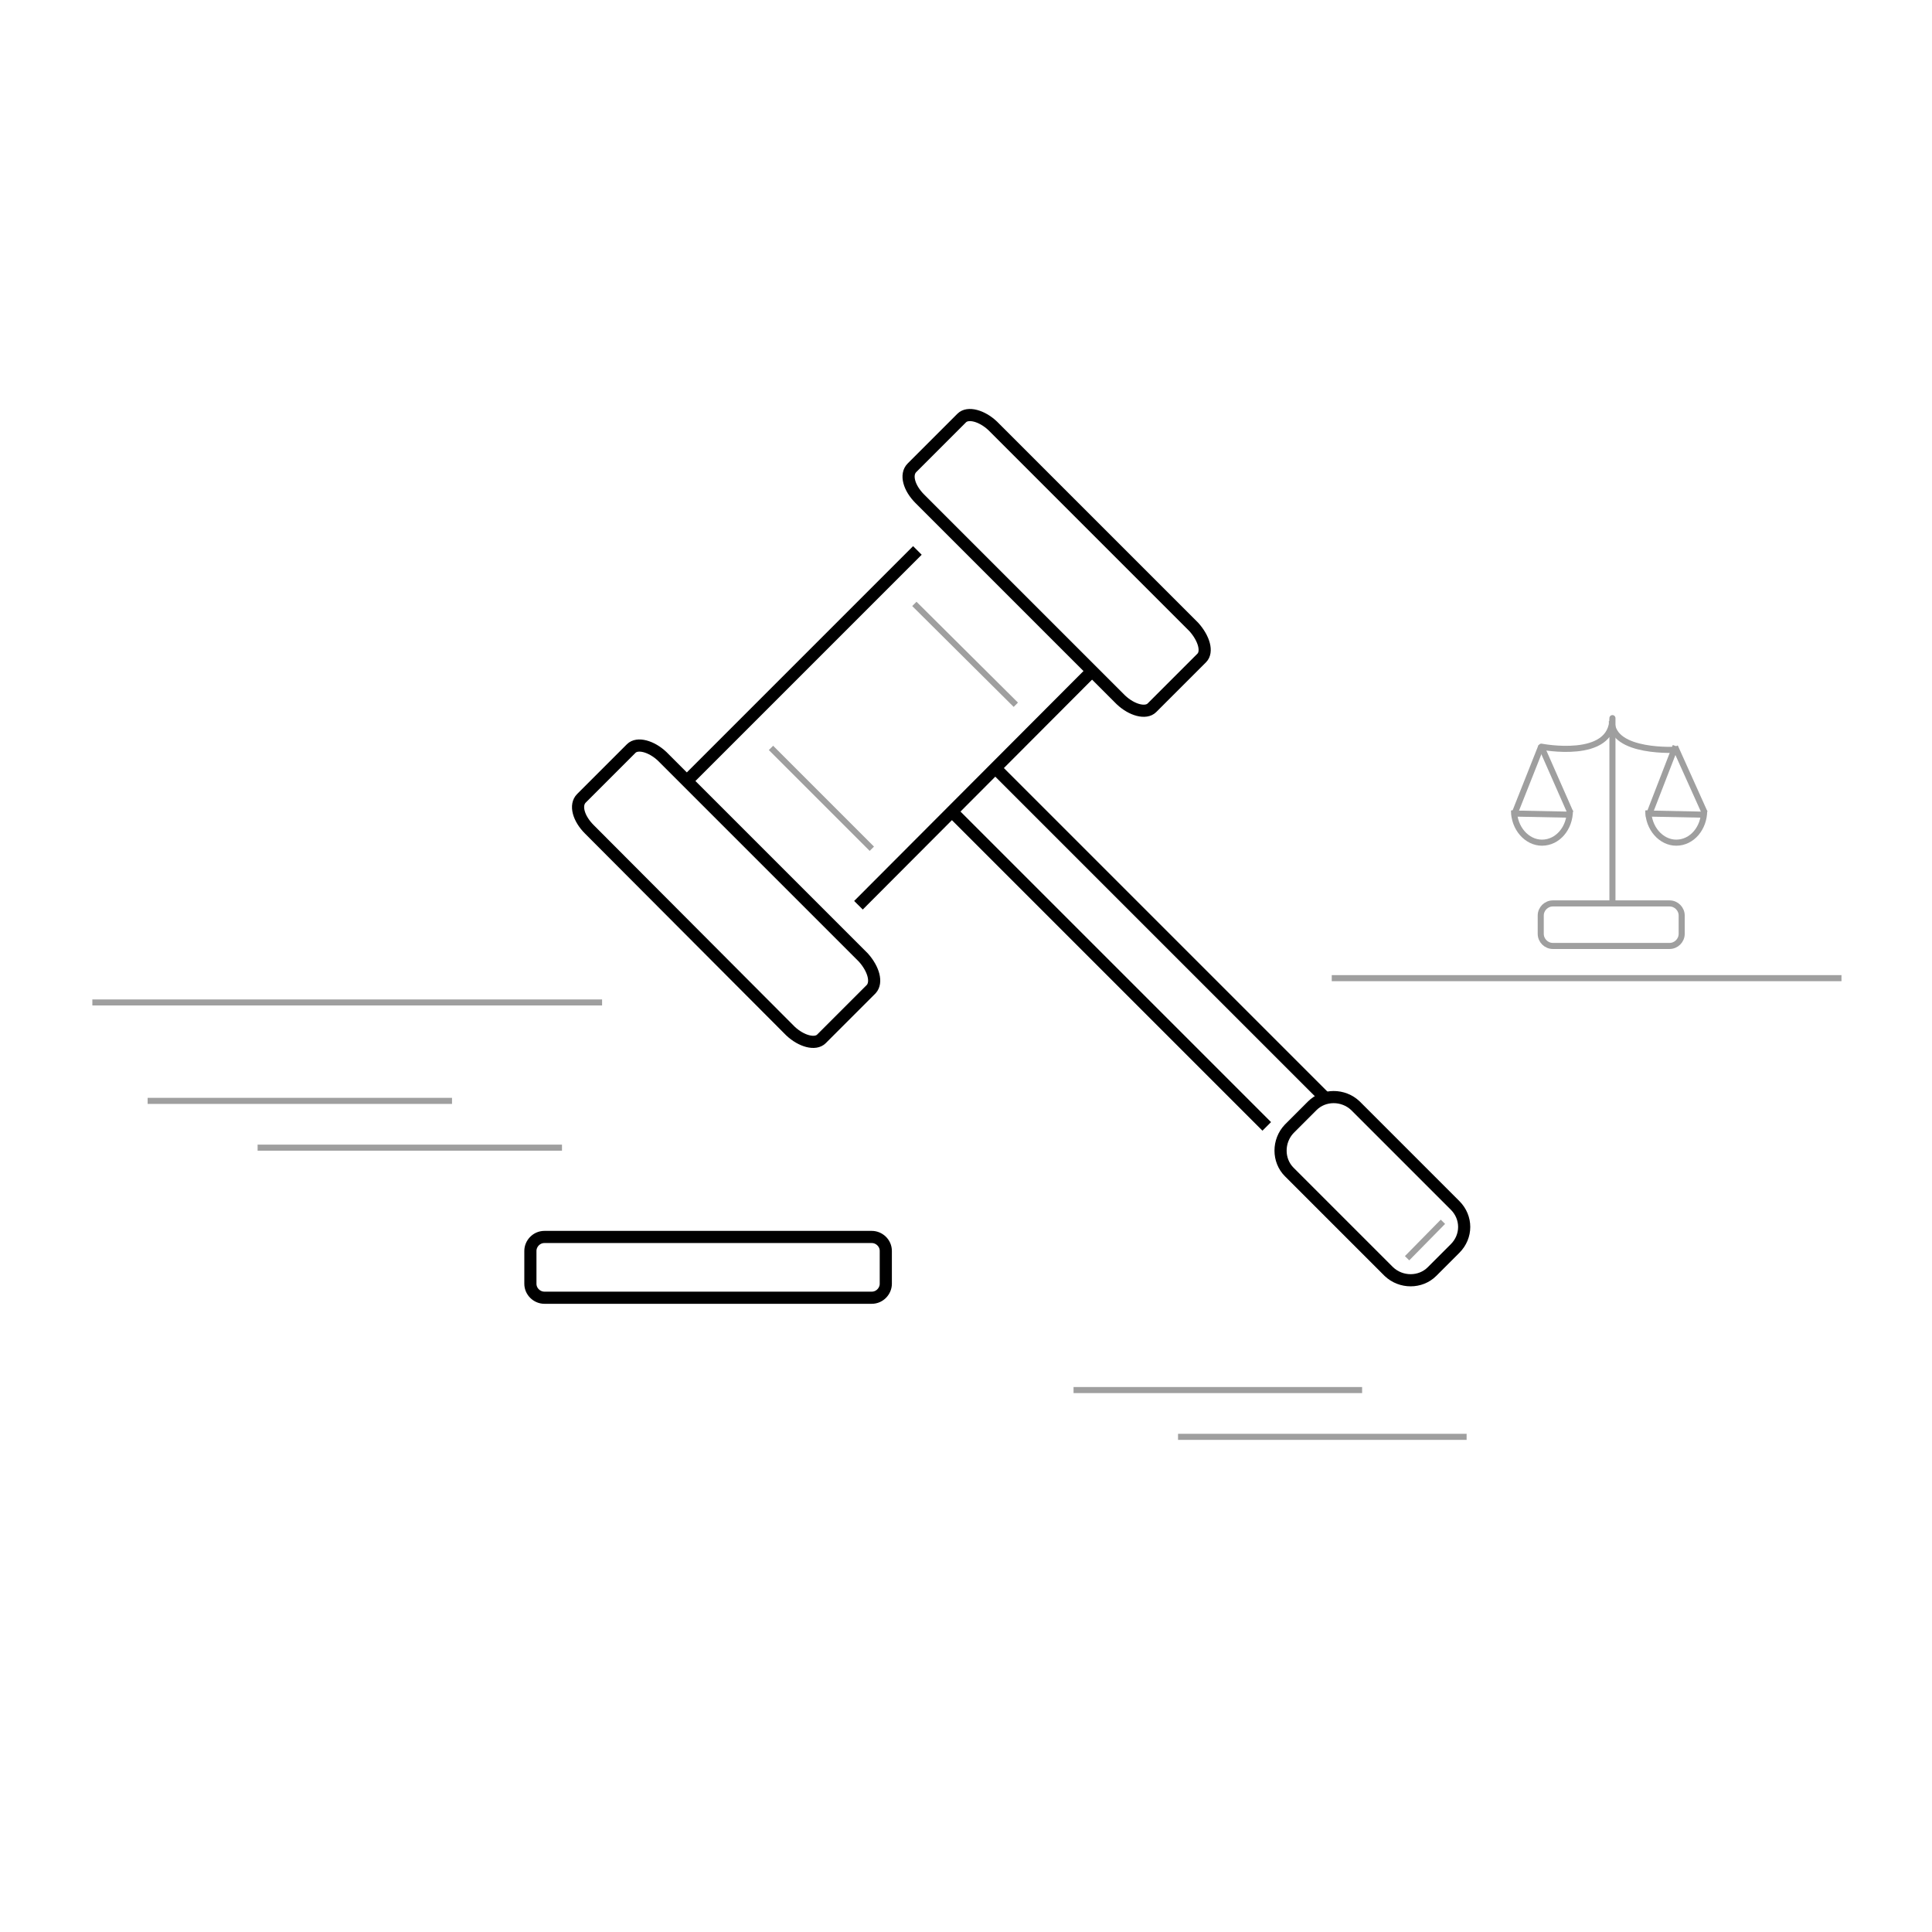 <?xml version="1.0" encoding="utf-8"?>
<!-- Generator: Adobe Illustrator 20.1.0, SVG Export Plug-In . SVG Version: 6.00 Build 0)  -->
<svg version="1.1" id="Layer_1" xmlns="http://www.w3.org/2000/svg" xmlns:xlink="http://www.w3.org/1999/xlink" x="0px" y="0px"
	 viewBox="0 0 318 318" enable-background="new 0 0 318 318" xml:space="preserve">
<path fill="none" d="M399,123.5"/>
<path fill="none" stroke="#878787" stroke-width="4" stroke-miterlimit="10" d="M172.1,216.4"/>
<line fill="none" stroke="#9F9F9F" stroke-linejoin="round" stroke-miterlimit="10" x1="24.3" y1="181.2" x2="74.4" y2="181.2"/>
<line fill="none" stroke="#9F9F9F" stroke-linejoin="round" stroke-miterlimit="10" x1="42.4" y1="188.9" x2="92.5" y2="188.9"/>
<line fill="none" stroke="#9F9F9F" stroke-linejoin="round" stroke-miterlimit="10" x1="176.7" y1="228.8" x2="224.2" y2="228.8"/>
<line fill="none" stroke="#9F9F9F" stroke-linejoin="round" stroke-miterlimit="10" x1="193.9" y1="236.5" x2="241.4" y2="236.5"/>
<path fill="#010101" d="M250.5,263.9"/>
<path fill="#010101" d="M248.7,263.9"/>
<g>
	<line fill="none" stroke="#9F9F9F" stroke-linejoin="round" stroke-miterlimit="10" x1="143.5" y1="139.7" x2="126.9" y2="123.1"/>
	<path fill="none" stroke="#010101" stroke-width="2" stroke-miterlimit="10" d="M108.9,125"/>
	<path fill="none" stroke="#010101" stroke-width="2" stroke-miterlimit="10" d="M137.7,153.8"/>
	<path fill="none" stroke="#000000" stroke-width="2" stroke-miterlimit="10" d="M143.4,162.8l-8.2,8.2c-1,1-3.3,0.4-5.1-1.3
		L97,136.5c-1.8-1.8-2.4-4-1.3-5.1l8.2-8.2c1-1,3.3-0.4,5.1,1.3l16.2,16.2l16.9,16.9C143.8,159.5,144.4,161.7,143.4,162.8z"/>
	<path fill="none" stroke="#010101" stroke-width="2" stroke-miterlimit="10" d="M197.8,108.3l-8.2,8.2c-1,1-3.3,0.4-5.1-1.3
		l-33.1-33.1c-1.8-1.8-2.4-4-1.3-5.1l8.2-8.2c1-1,3.3-0.4,5.1,1.3l16.2,16.2l16.9,16.9C198.2,105.1,198.8,107.3,197.8,108.3z"/>
	<path fill="none" stroke="#010101" stroke-width="2" stroke-miterlimit="10" d="M184.9,116.2"/>
	<g>
		<line fill="none" stroke="#000000" stroke-width="2" stroke-miterlimit="10" x1="112.8" y1="128.8" x2="151" y2="90.6"/>
		<line fill="none" stroke="#000000" stroke-width="2" stroke-miterlimit="10" x1="141.3" y1="149" x2="179.5" y2="110.7"/>
	</g>
	<line fill="none" stroke="#000000" stroke-width="2" stroke-miterlimit="10" x1="208.5" y1="185.4" x2="156.8" y2="133.7"/>
	<line fill="none" stroke="#000000" stroke-width="2" stroke-miterlimit="10" x1="164" y1="126.6" x2="217.9" y2="180.5"/>
	<path fill="none" stroke="#000000" stroke-width="2" stroke-miterlimit="10" d="M239.5,205.5l-3.8,3.8c-1.9,1.9-5.1,1.9-7.1,0
		l-16.4-16.4c-1.9-1.9-1.9-5.1,0-7.1l3.8-3.8c1.9-1.9,5.1-1.9,7.1,0l16.4,16.4C241.5,200.4,241.5,203.5,239.5,205.5z"/>
	<path fill="none" stroke="#9F9F9F" stroke-width="2" stroke-linejoin="round" stroke-miterlimit="10" d="M149.4,100.5"/>
	<path fill="none" stroke="#9F9F9F" stroke-width="2" stroke-linejoin="round" stroke-miterlimit="10" d="M166,117.1"/>
	<line fill="none" stroke="#9F9F9F" stroke-linejoin="round" stroke-miterlimit="10" x1="167.2" y1="116" x2="150.5" y2="99.4"/>
	<line fill="none" stroke="#9F9F9F" stroke-linejoin="round" stroke-miterlimit="10" x1="231.6" y1="207.1" x2="237.5" y2="201.1"/>
</g>
<path fill="none" stroke="#000000" stroke-width="2" stroke-linejoin="round" stroke-miterlimit="10" d="M143.5,213.6H89.6
	c-1.2,0-2.3-1-2.3-2.3v-5.4c0-1.2,1-2.3,2.3-2.3h53.9c1.2,0,2.3,1,2.3,2.3v5.4C145.8,212.5,144.8,213.6,143.5,213.6z"/>
<line fill="none" stroke="#9F9F9F" stroke-linejoin="round" stroke-miterlimit="10" x1="219.2" y1="161" x2="303.1" y2="161"/>
<line fill="none" stroke="#9F9F9F" stroke-linejoin="round" stroke-miterlimit="10" x1="15.2" y1="165" x2="99.1" y2="165"/>
<g>
	<path fill="none" stroke="#9F9F9F" stroke-linejoin="round" stroke-miterlimit="10" d="M274.8,155.7h-19.2c-1.1,0-2-0.9-2-2v-3
		c0-1.1,0.9-2,2-2h19.2c1.1,0,2,0.9,2,2v3C276.8,154.8,275.9,155.7,274.8,155.7z"/>
	<g>
		
			<line fill="none" stroke="#9F9F9F" stroke-linejoin="round" stroke-miterlimit="10" x1="253.7" y1="122.8" x2="249.3" y2="133.9"/>
		
			<line fill="none" stroke="#9F9F9F" stroke-linejoin="round" stroke-miterlimit="10" x1="248.8" y1="133.9" x2="258.7" y2="134.1"/>
		<path fill="none" stroke="#9F9F9F" stroke-linejoin="round" stroke-miterlimit="10" d="M258.5,133.8l-4.8-10.9
			c0,0,11.7,2.3,11.7-4.7v30.2"/>
		<path fill="none" stroke="#9F9F9F" stroke-linejoin="round" stroke-miterlimit="10" d="M258.4,133.4c0,2.9-2,5.3-4.6,5.3
			c-2.5,0-4.6-2.4-4.6-5.3"/>
	</g>
	<g>
		
			<line fill="none" stroke="#9F9F9F" stroke-linejoin="round" stroke-miterlimit="10" x1="275.8" y1="122.8" x2="271.5" y2="133.9"/>
		
			<line fill="none" stroke="#9F9F9F" stroke-linejoin="round" stroke-miterlimit="10" x1="270.9" y1="133.9" x2="280.8" y2="134.1"/>
		
			<line fill="none" stroke="#9F9F9F" stroke-linejoin="round" stroke-miterlimit="10" x1="280.6" y1="133.8" x2="275.7" y2="122.9"/>
		<path fill="none" stroke="#9F9F9F" stroke-linejoin="round" stroke-miterlimit="10" d="M280.5,133.4c0,2.9-2,5.3-4.6,5.3
			c-2.5,0-4.6-2.4-4.6-5.3"/>
	</g>
	<path fill="none" stroke="#9F9F9F" stroke-linejoin="round" stroke-miterlimit="10" d="M276.1,123.4c0,0-10.8,0.7-10.8-4.7"/>
</g>
</svg>
